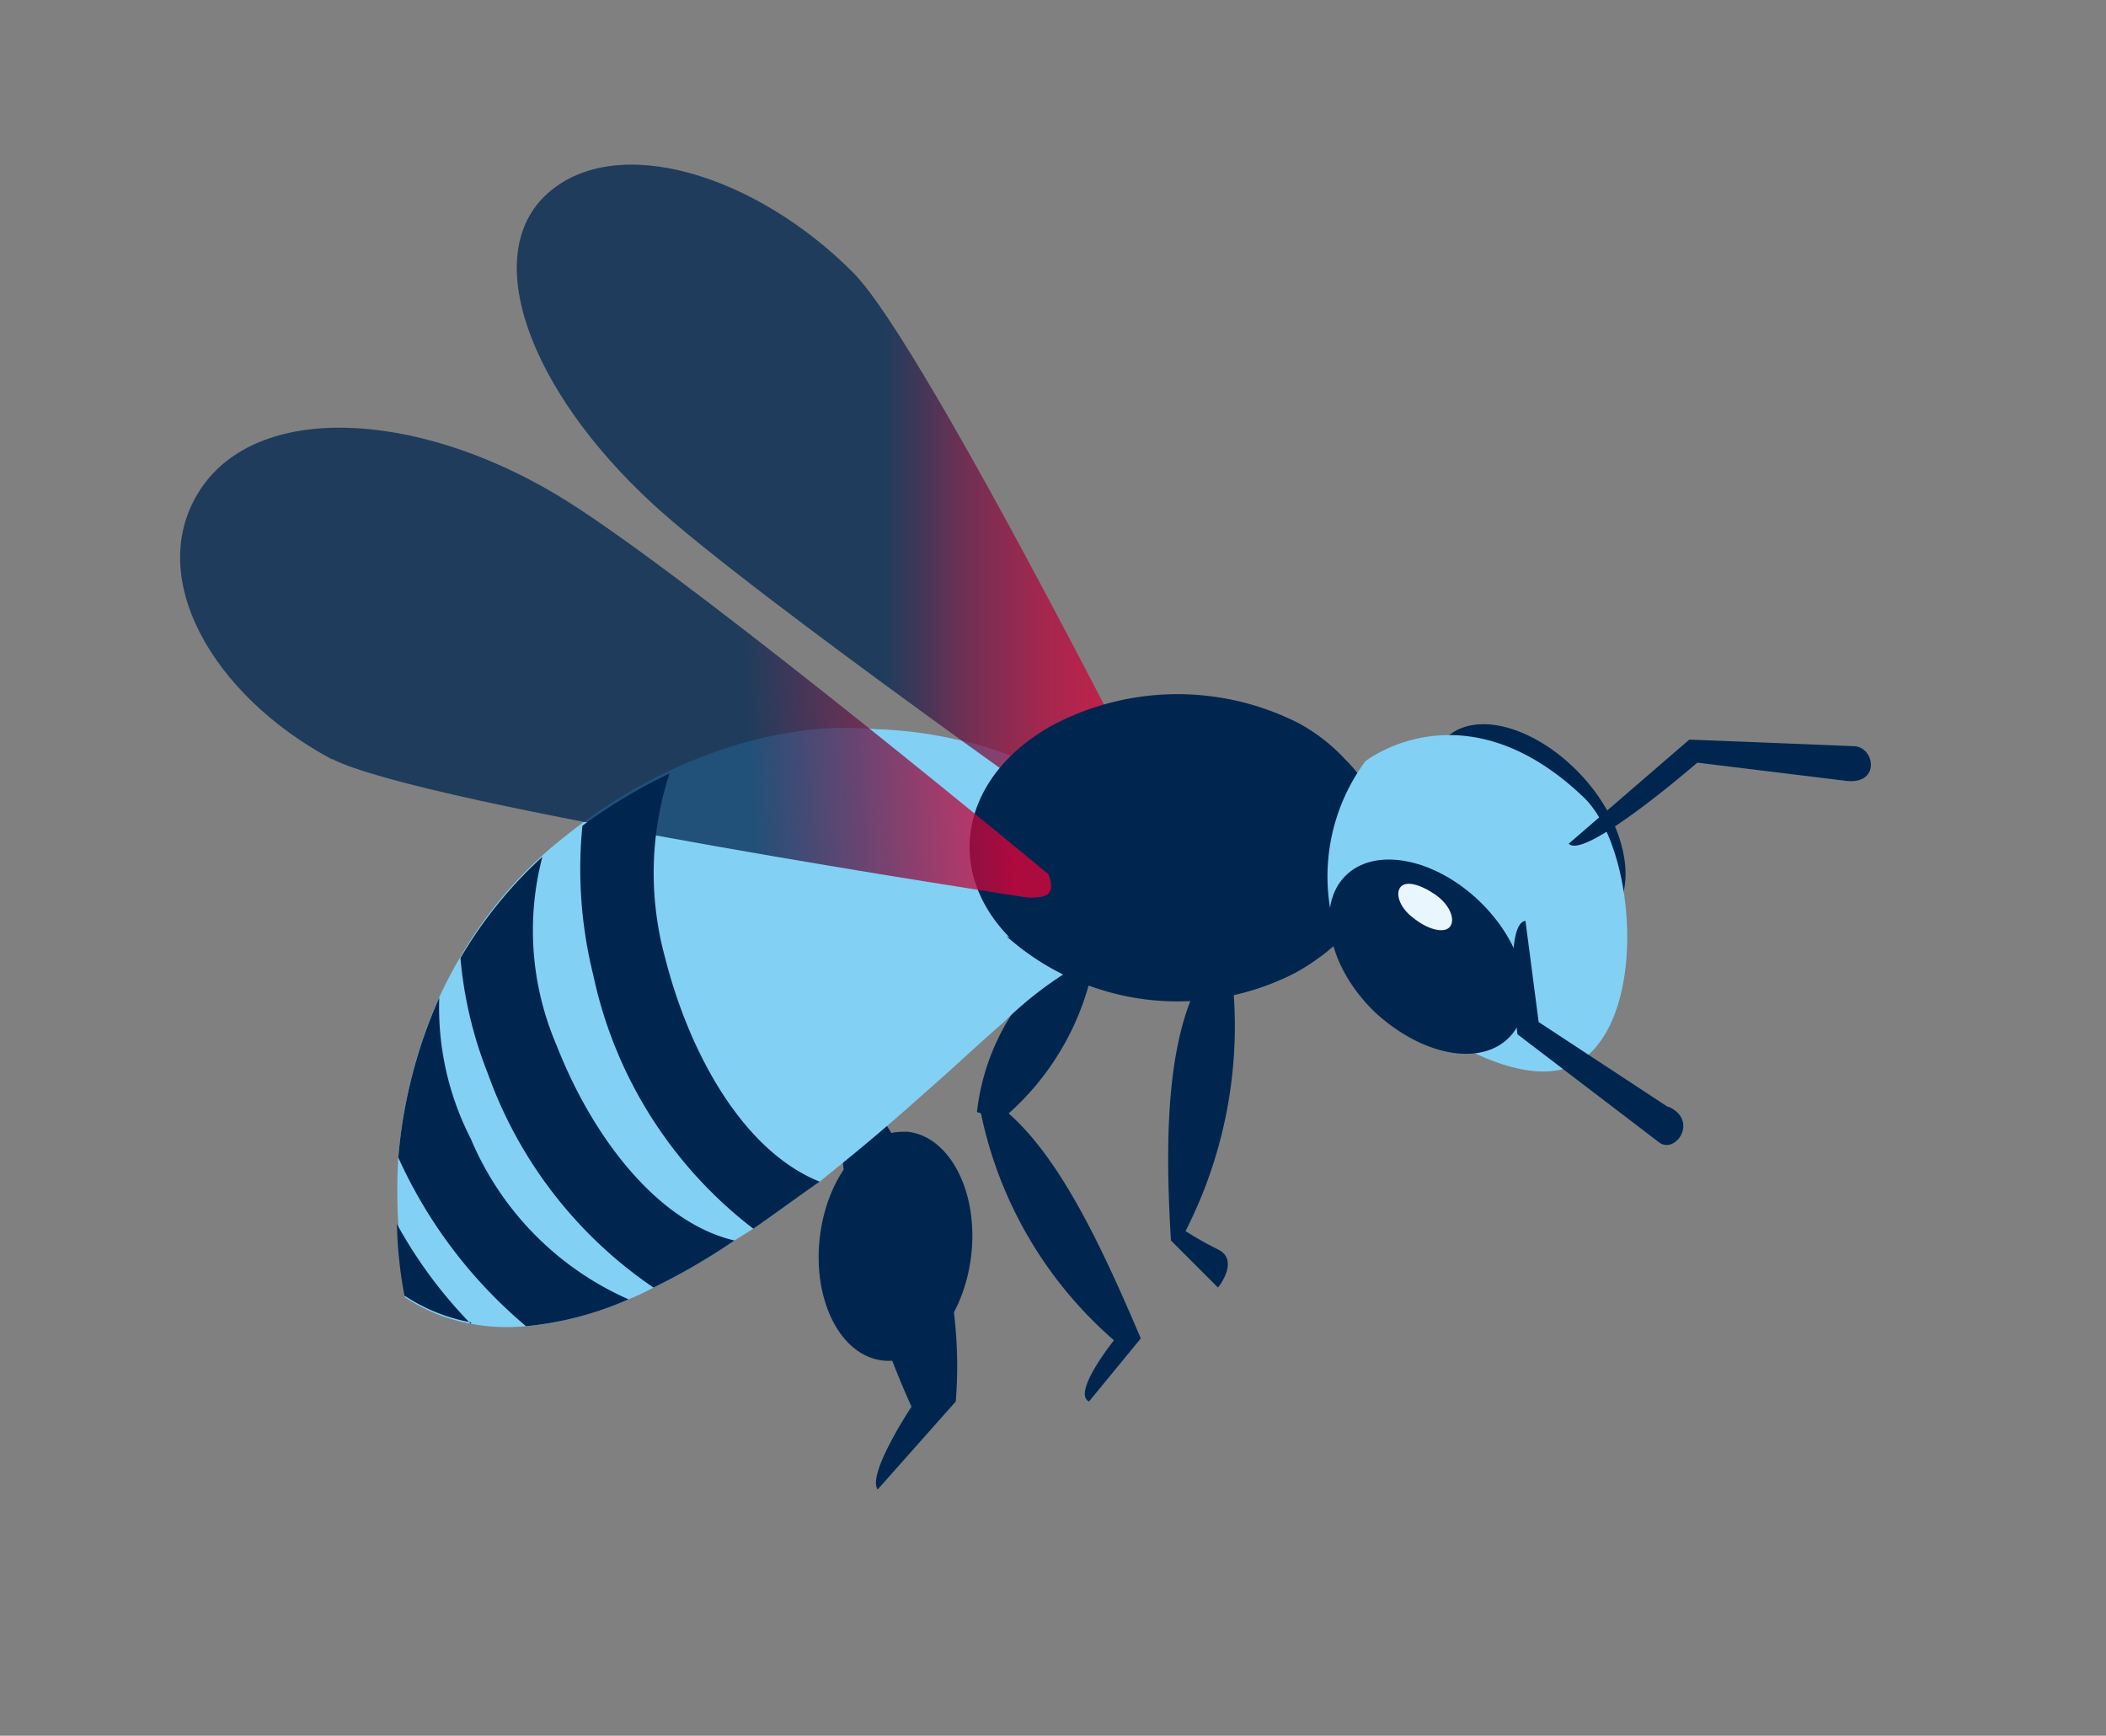 <svg xmlns="http://www.w3.org/2000/svg" xmlns:xlink="http://www.w3.org/1999/xlink" width="44.73" height="36.87" viewBox="0 0 44.73 36.87">
  <rect x="0" y="0" width="44.73" height="36.87" fill="#808080" stroke="none"/>
  <defs>
    <style>
      .cls-1 {
        fill: none;
      }

      .cls-2 {
        fill: #002650;
      }

      .cls-3 {
        fill: #83d0f5;
      }

      .cls-4 {
        opacity: 0.75;
      }

      .cls-5 {
        clip-path: url(#clip-path);
      }

      .cls-6 {
        fill: url(#Naamloos_verloop_37);
      }

      .cls-7 {
        clip-path: url(#clip-path-2);
      }

      .cls-8 {
        fill: url(#Naamloos_verloop_38);
      }

      .cls-9 {
        fill: #eaf6fe;
      }

      .cls-10 {
        clip-path: url(#clip-path-3);
      }

      .cls-11 {
        fill: url(#Naamloos_verloop_39);
      }
    </style>
    <clipPath id="clip-path">
      <path class="cls-1" d="M18.12,5.79c1.57,1.57,7.07,12.59,7.07,12.59a.82.82,0,0,1,.06.19c.07.26-.05.38-.42.29l-.1-.07c-1-.69-8.8-6.18-10.86-8.08-2.63-2.42-3.7-5.31-2.23-6.61s4.41-.39,6.48,1.69"/>
    </clipPath>
    <linearGradient id="Naamloos_verloop_37" data-name="Naamloos verloop 37" x1="5112.69" y1="2722.19" x2="5113.69" y2="2722.19" gradientTransform="translate(73093.51 38915.18) rotate(180) scale(14.29)" gradientUnits="userSpaceOnUse">
      <stop offset="0.1" stop-color="#e70038"/>
      <stop offset="0.51" stop-color="#e70038"/>
      <stop offset="0.58" stop-color="#e40138"/>
      <stop offset="0.65" stop-color="#d90239"/>
      <stop offset="0.71" stop-color="#c7053b"/>
      <stop offset="0.77" stop-color="#ad0a3e"/>
      <stop offset="0.83" stop-color="#8c0f41"/>
      <stop offset="0.89" stop-color="#641646"/>
      <stop offset="0.94" stop-color="#351d4a"/>
      <stop offset="1" stop-color="#002650"/>
    </linearGradient>
    <clipPath id="clip-path-2">
      <path class="cls-1" d="M17.41,26.3c-.15,1.34.45,2.5,1.34,2.6s1.73-.91,1.88-2.25-.46-2.51-1.35-2.61h-.11c-.85,0-1.62,1-1.76,2.26"/>
    </clipPath>
    <linearGradient id="Naamloos_verloop_38" data-name="Naamloos verloop 38" x1="3315.45" y1="3316.84" x2="3316.45" y2="3316.84" gradientTransform="matrix(3.26, 0, 0, -3.26, -10802.16, 10850.6)" gradientUnits="userSpaceOnUse">
      <stop offset="0" stop-color="#e70038"/>
      <stop offset="0.7" stop-color="#e70038"/>
      <stop offset="1" stop-color="#002650"/>
    </linearGradient>
    <clipPath id="clip-path-3">
      <path class="cls-1" d="M7.05,16.12c1.93,1,14.74,2.94,14.74,2.94a.81.81,0,0,0,.22,0c.29,0,.4-.16.25-.5l-.09-.07c-.89-.74-8-6.6-10.38-8-3-1.78-6.32-1.93-7.53-.1s.23,4.37,2.79,5.74"/>
    </clipPath>
    <linearGradient id="Naamloos_verloop_39" data-name="Naamloos verloop 39" x1="5034.91" y1="2695.62" x2="5035.91" y2="2695.62" gradientTransform="translate(91569.1 49026.72) rotate(180) scale(18.18)" gradientUnits="userSpaceOnUse">
      <stop offset="0" stop-color="#e70038"/>
      <stop offset="0.7" stop-color="#e70038"/>
      <stop offset="1" stop-color="#002650"/>
    </linearGradient>
  </defs>
  <title>10 Bij v3</title>
  <g id="Laag_1" data-name="Laag 1">
    <g>
      <g>
        <path class="cls-2" d="M23.33,19.32a12.61,12.61,0,0,1-5.27,4.26l-.59-.41A10.65,10.65,0,0,1,23,18.87Z"/>
        <path class="cls-2" d="M18.3,23.16a9.47,9.47,0,0,1,2,6.61l-1.66,1.87c-.23-.33.72-1.76.72-1.76a17.71,17.71,0,0,1-1.57-6.51Z"/>
        <path class="cls-2" d="M23.25,20.37a5.72,5.72,0,0,1-2,3.43l-.5-.18a4.84,4.84,0,0,1,2.13-3.49Z"/>
        <path class="cls-2" d="M21.23,23.49c1.2.93,2.11,2.85,3,4.94l-1.1,1.34c-.37-.18.53-1.3.53-1.3a8.72,8.72,0,0,1-2.86-5Z"/>
        <path class="cls-2" d="M26.18,20.84a9.58,9.58,0,0,1-1,5.31,7,7,0,0,0,.69.39c.47.23,0,.81,0,.81l-1-1c-.12-2-.13-4.31.7-5.68Z"/>
        <path class="cls-3" d="M8.59,27.55a3.76,3.76,0,0,0,1.42.57,4.09,4.09,0,0,0,1.16.05,7,7,0,0,0,2.18-.57,5.12,5.12,0,0,0,.53-.25,13.51,13.51,0,0,0,1.72-1L16,26.1c.48-.33.95-.68,1.41-1l.59-.48c.43-.35.84-.7,1.24-1.05l.88-.78c.43-.39.82-.75,1.18-1.06a7.94,7.94,0,0,1,1.44-1.13l-.9-4.38a6.64,6.64,0,0,0-1.52-.51,8.8,8.8,0,0,0-1.7-.22,7.49,7.49,0,0,0-1.32,0,9.16,9.16,0,0,0-1.81.38,10.75,10.75,0,0,0-1.27.5,11.91,11.91,0,0,0-1.85,1.11c-.38.29-.63.49-.86.7a9,9,0,0,0-1.74,2.16c-.16.27-.31.56-.44.84a10.46,10.46,0,0,0-.87,3.4,12,12,0,0,0,0,1.43,9.16,9.16,0,0,0,.16,1.52"/>
        <path class="cls-2" d="M16,26.1c.48-.33.95-.68,1.41-1-1.58-.63-2.75-2.64-3.29-4.78a6.81,6.81,0,0,1,.1-3.89,11.18,11.18,0,0,0-1.85,1.11,9.32,9.32,0,0,0,.23,3.17A9.2,9.2,0,0,0,16,26.1"/>
        <g class="cls-4">
          <g class="cls-5">
            <rect class="cls-6" x="10.17" y="2.79" width="15.15" height="16.16"/>
          </g>
        </g>
        <path class="cls-2" d="M13.88,27.35a13.51,13.51,0,0,0,1.72-1c-1.6-.37-3-2.15-3.78-4.15a6.17,6.17,0,0,1-.3-4,9.19,9.19,0,0,0-1.74,2.15,8.65,8.65,0,0,0,.58,2.45,9.26,9.26,0,0,0,3.52,4.55"/>
        <path class="cls-2" d="M11.17,28.17a7,7,0,0,0,2.18-.57A6.46,6.46,0,0,1,10,24.19a6.1,6.1,0,0,1-.67-3,10.46,10.46,0,0,0-.87,3.4,10.13,10.13,0,0,0,2.7,3.57"/>
        <path class="cls-2" d="M10,28.12A9.74,9.74,0,0,1,8.43,26a9.16,9.16,0,0,0,.16,1.52,3.76,3.76,0,0,0,1.42.57"/>
        <path class="cls-2" d="M21.38,19.89a5.46,5.46,0,0,0,6.14.77,4.64,4.64,0,0,0,1.19-.94,2.59,2.59,0,0,0-.13-3.58,3.84,3.84,0,0,0-1-.78,5.68,5.68,0,0,0-5.14,0c-2,1.05-2.44,3.08-1,4.55"/>
        <path class="cls-2" d="M31.21,18.64c.94,1.09,2.25,1.5,2.92.92s.47-1.94-.46-3-2.25-1.5-2.92-.92-.47,1.94.46,3"/>
        <path class="cls-3" d="M29,16.17s2.09-1.66,4.63.76c1.17,1.11,1.41,5-.29,5.73-1.38.57-4.33-1.39-5.07-3.26A4.12,4.12,0,0,1,29,16.17"/>
        <path class="cls-2" d="M29.18,21.48c1,.94,2.26,1.19,2.88.55s.35-1.92-.61-2.86-2.25-1.2-2.88-.56-.35,1.93.61,2.87"/>
      </g>
      <g class="cls-7">
        <rect class="cls-8" x="17.26" y="24.04" width="3.52" height="4.96"/>
      </g>
      <g>
        <path class="cls-9" d="M30.06,19.53c.3.23.63.3.74.15s0-.46-.32-.68-.63-.3-.74-.15,0,.46.32.68"/>
        <path class="cls-2" d="M39.38,15.85l-3.5-.14-2.56,2.21c.32.37,2.73-1.72,2.73-1.72l3.19.39c.7.06.58-.72.14-.74"/>
        <path class="cls-2" d="M35.42,23.51l-2.74-1.8-.28-2.15c-.48.06-.17,2.41-.17,2.41l3,2.29c.35.28.86-.46.21-.75"/>
        <g class="cls-4">
          <g class="cls-10">
            <rect class="cls-11" x="2.83" y="8.13" width="19.8" height="11.35" transform="translate(-0.59 0.57) rotate(-2.5)"/>
          </g>
        </g>
      </g>
    </g>
  </g>
</svg>
